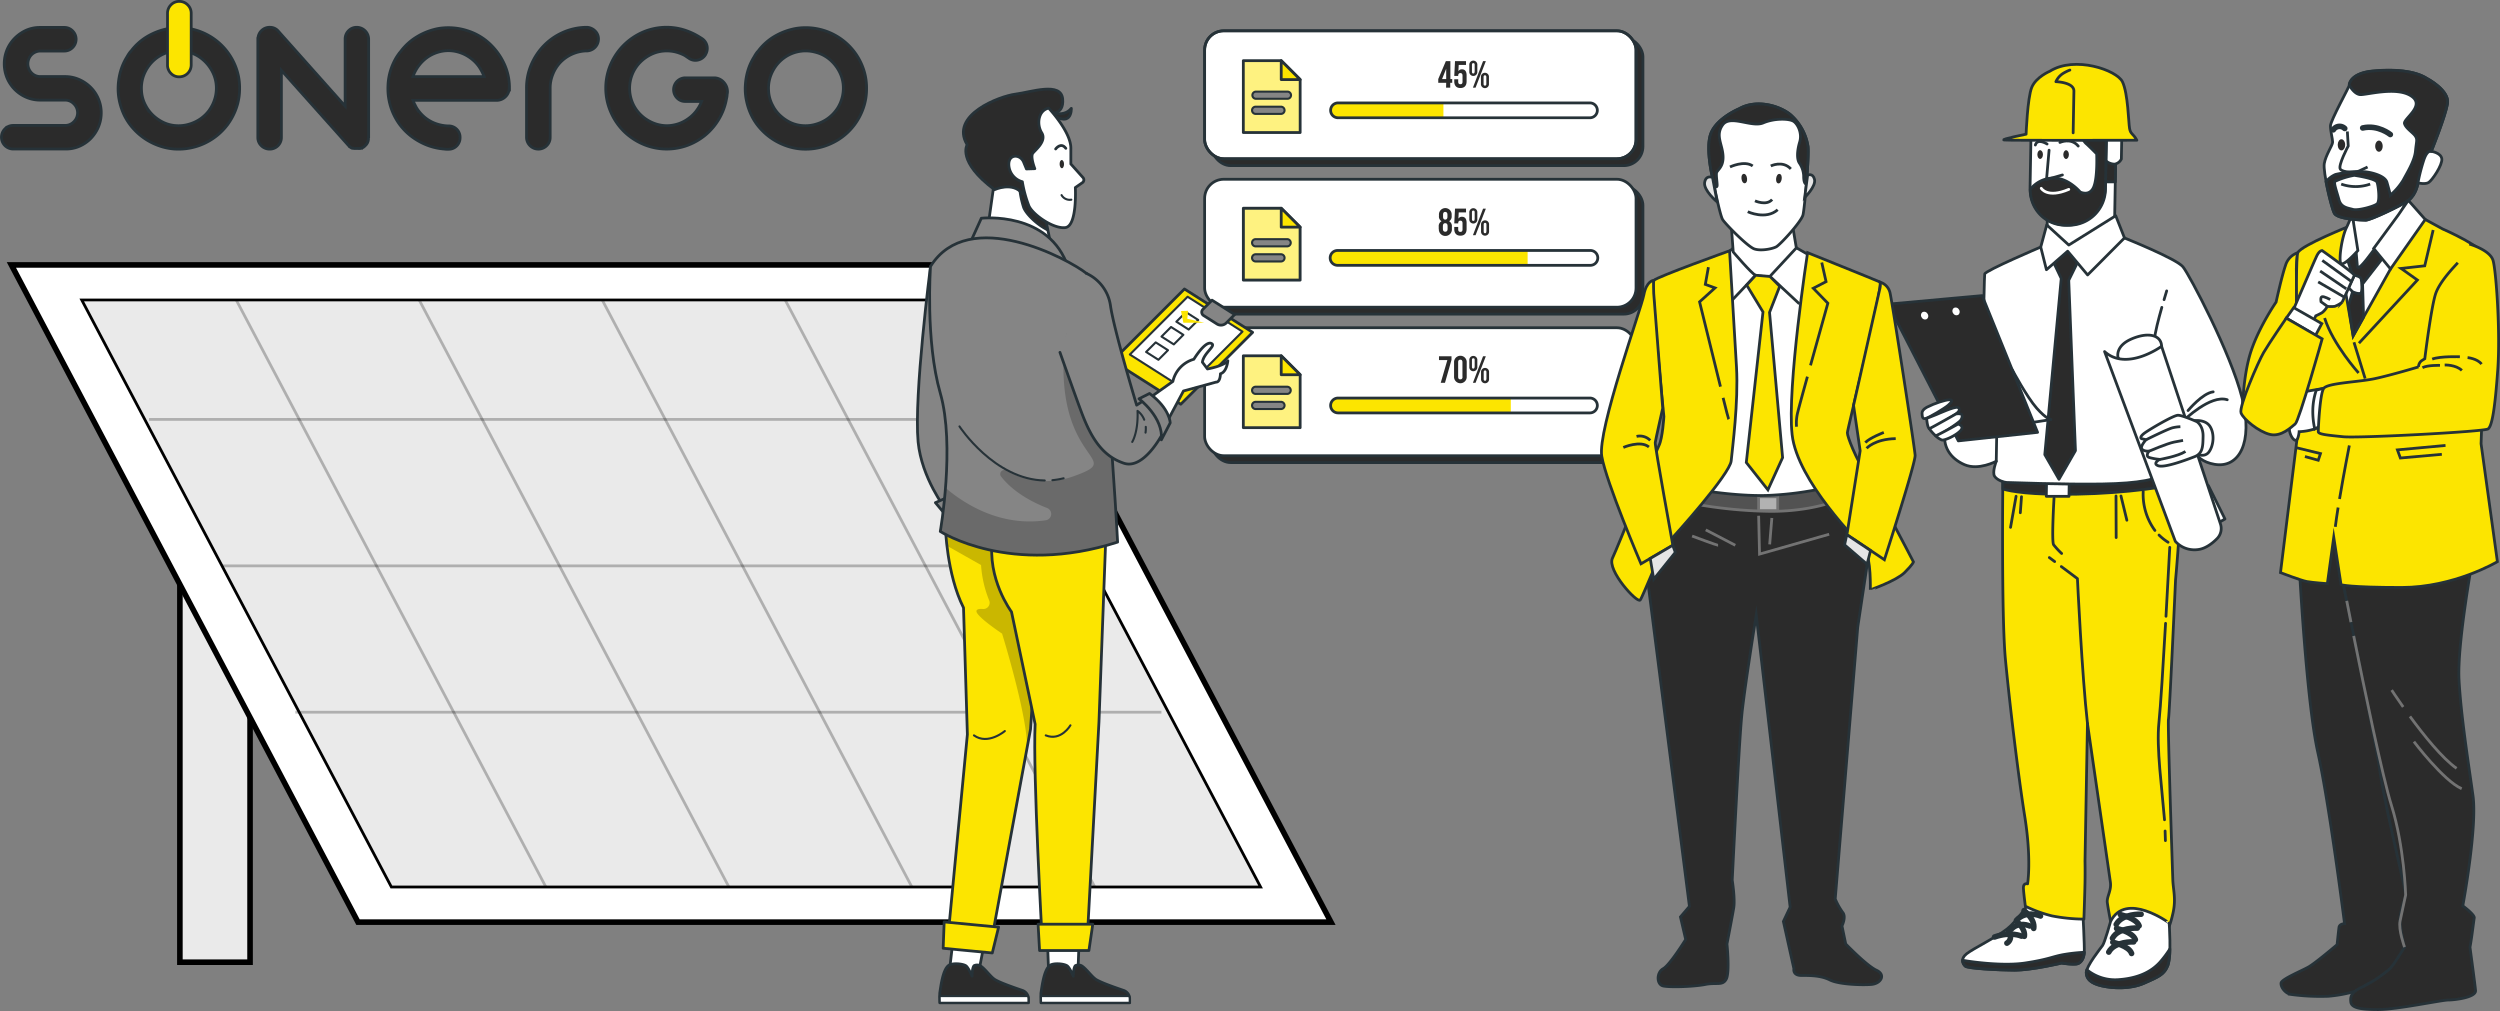<svg xmlns="http://www.w3.org/2000/svg" xmlns:xlink="http://www.w3.org/1999/xlink" viewBox="0 0 895.18 362"><rect x="0" y="0" width="895.18" height="362" fill="#808080" stroke="none"/><defs><style>.cls-1,.cls-10,.cls-30{fill:#fce500;}.cls-1,.cls-13,.cls-18,.cls-2,.cls-21,.cls-24,.cls-25,.cls-28,.cls-29,.cls-3,.cls-30,.cls-33,.cls-34,.cls-37,.cls-4,.cls-40,.cls-9{stroke:#263238;}.cls-1,.cls-13,.cls-18,.cls-2,.cls-21,.cls-22,.cls-3,.cls-33,.cls-34,.cls-37,.cls-4,.cls-40,.cls-9{stroke-linecap:round;}.cls-1,.cls-13,.cls-18,.cls-2,.cls-21,.cls-22,.cls-3,.cls-33,.cls-34,.cls-37,.cls-4,.cls-9{stroke-linejoin:round;}.cls-2,.cls-21,.cls-22,.cls-24,.cls-31,.cls-34,.cls-40,.cls-8{fill:none;}.cls-12,.cls-18,.cls-23,.cls-28,.cls-3,.cls-37,.cls-6{fill:#fff;}.cls-13,.cls-38,.cls-4{fill:#858585;}.cls-5,.cls-7{fill:#eaeaea;}.cls-5,.cls-6,.cls-7,.cls-8{stroke:#000;}.cls-24,.cls-25,.cls-26,.cls-27,.cls-28,.cls-29,.cls-30,.cls-31,.cls-40,.cls-5,.cls-6,.cls-7,.cls-8{stroke-miterlimit:10;}.cls-21,.cls-40,.cls-5,.cls-6{stroke-width:2px;}.cls-8{opacity:0.25;}.cls-15,.cls-25,.cls-33,.cls-9{fill:#2b2b2b;}.cls-11{clip-path:url(#clip-path);}.cls-12,.cls-18{opacity:0.5;}.cls-13,.cls-33,.cls-34,.cls-37{stroke-width:0.75px;}.cls-14{clip-path:url(#clip-path-2);}.cls-16{clip-path:url(#clip-path-3);}.cls-17{clip-path:url(#clip-path-4);}.cls-19{clip-path:url(#clip-path-5);}.cls-20{clip-path:url(#clip-path-6);}.cls-22{stroke:#fff;}.cls-26{fill:#525252;}.cls-26,.cls-27,.cls-31{stroke:#737373;}.cls-27{fill:#b2b2b2;}.cls-29{fill:#e5e5e5;}.cls-32{clip-path:url(#clip-path-7);}.cls-35{clip-path:url(#clip-path-8);}.cls-36{opacity:0.2;}.cls-39{clip-path:url(#clip-path-9);}</style><clipPath id="clip-path"><polygon class="cls-1" points="465.55 47.46 445.2 47.46 445.2 21.72 458.77 21.72 465.55 28.5 465.55 47.46"/></clipPath><clipPath id="clip-path-2"><path class="cls-2" d="M479.12,42.17a2.66,2.66,0,0,1,0-5.32H569.3a2.66,2.66,0,1,1,0,5.32Z"/></clipPath><clipPath id="clip-path-3"><path class="cls-2" d="M479.12,95a2.66,2.66,0,1,1,0-5.31H569.3a2.66,2.66,0,1,1,0,5.31Z"/></clipPath><clipPath id="clip-path-4"><polygon class="cls-1" points="465.55 100.3 445.2 100.3 445.2 74.56 458.77 74.56 465.55 81.34 465.55 100.3"/></clipPath><clipPath id="clip-path-5"><path class="cls-2" d="M479.12,147.85a2.66,2.66,0,0,1,0-5.32H569.3a2.66,2.66,0,1,1,0,5.32Z"/></clipPath><clipPath id="clip-path-6"><polygon class="cls-1" points="465.55 153.14 445.2 153.14 445.2 127.4 458.77 127.4 465.55 134.18 465.55 153.14"/></clipPath><clipPath id="clip-path-7"><polygon class="cls-3" points="374.25 77.62 376.38 88.15 352.64 89.15 356.77 59.96 372.76 61.81 374.25 77.62"/></clipPath><clipPath id="clip-path-8"><path class="cls-1" d="M338.51,188.47s.42,17.09,6.5,29.15L346.39,263l-7,73.11,15.49,1.47L369,261.11l4.75-69.28Z"/></clipPath><clipPath id="clip-path-9"><path class="cls-4" d="M333.19,95.39s-1.9,26.66,3.5,45.39,0,49.52,0,49.52,25.07,16.2,63.49,3.81c0,0-4.76-91.11-11.11-96.19S346.84,73.48,333.19,95.39Z"/></clipPath></defs><g id="Ebene_2" data-name="Ebene 2"><g id="Character"><g id="Solar_Panel" data-name="Solar Panel"><rect class="cls-5" x="64.41" y="207.12" width="25.13" height="137.42"/><polygon class="cls-6" points="4.07 94.86 352.46 94.86 476.58 330.19 128.19 330.19 4.07 94.86"/><polygon class="cls-7" points="29.27 107.41 340.48 107.41 451.38 317.6 140.14 317.6 29.27 107.41"/><line class="cls-8" x1="84.59" y1="107.41" x2="195.46" y2="317.6"/><line class="cls-8" x1="150.1" y1="107.41" x2="261" y2="317.6"/><line class="cls-8" x1="215.64" y1="107.41" x2="326.51" y2="317.6"/><line class="cls-8" x1="281.15" y1="107.41" x2="392.01" y2="317.6"/><line class="cls-8" x1="363.47" y1="150.18" x2="53.36" y2="150.18"/><line class="cls-8" x1="389.65" y1="202.62" x2="79.57" y2="202.62"/><line class="cls-8" x1="415.87" y1="255.02" x2="105.75" y2="255.02"/></g><rect class="cls-9" x="433.81" y="13.49" width="154.48" height="45.82" rx="6.86"/><rect class="cls-3" x="431.34" y="11.03" width="154.48" height="45.82" rx="6.86"/><rect class="cls-2" x="431.34" y="11.03" width="154.48" height="45.82" rx="6.86"/><polygon class="cls-10" points="465.55 47.46 445.2 47.46 445.2 21.72 458.77 21.72 465.55 28.5 465.55 47.46"/><g class="cls-11"><polygon class="cls-12" points="465.55 47.46 445.2 47.46 445.2 21.72 458.77 21.72 465.55 28.5 465.55 47.46"/></g><polygon class="cls-2" points="465.55 47.46 445.2 47.46 445.2 21.72 458.77 21.72 465.55 28.5 465.55 47.46"/><polygon class="cls-1" points="458.77 28.5 465.55 28.5 458.77 21.72 458.77 28.5"/><path class="cls-13" d="M449.73,35.37a1.28,1.28,0,1,1,0-2.56H461a1.28,1.28,0,1,1,0,2.56Z"/><path class="cls-13" d="M449.73,40.78a1.29,1.29,0,1,1,0-2.57h8.83a1.29,1.29,0,1,1,0,2.57Z"/><g class="cls-14"><rect class="cls-10" x="472.73" y="31.64" width="44.12" height="16.09"/></g><path class="cls-2" d="M479.12,42.17a2.66,2.66,0,0,1,0-5.32H569.3a2.66,2.66,0,1,1,0,5.32Z"/><path class="cls-15" d="M517.84,29.66H515V28.3l2.72-6.41h1.62V28.3H520v1.36h-.71v1.72h-1.49Zm0-1.36V24.6h0l-1.47,3.7Z"/><path class="cls-15" d="M520.73,29.13v-.75h1.41v.86c0,.68.3.92.78.92s.77-.24.77-.92V27.11c0-.68-.3-.94-.77-.94s-.78.26-.78.94v.08h-1.41l.27-5.3h3.94v1.35h-2.61l-.12,2.27h0a1.39,1.39,0,0,1,1.29-.69c1.09,0,1.65.77,1.65,2.17v2.14c0,1.52-.76,2.39-2.22,2.39S520.73,30.65,520.73,29.13Z"/><path class="cls-15" d="M526.12,25.64V23.27a1.44,1.44,0,1,1,2.87,0v2.37a1.44,1.44,0,1,1-2.87,0Zm1.92.07V23.2c0-.42-.19-.6-.49-.6s-.49.18-.49.6v2.51c0,.42.18.6.49.6S528,26.13,528,25.71Zm3-3.82h1l-3.68,9.49h-.95ZM530.28,30V27.62a1.44,1.44,0,1,1,2.87,0V30a1.44,1.44,0,1,1-2.87,0Zm1.93.06v-2.5c0-.42-.2-.6-.49-.6s-.49.18-.49.6v2.5c0,.43.17.6.49.6S532.21,30.49,532.21,30.06Z"/><rect class="cls-9" x="433.81" y="66.66" width="154.48" height="45.82" rx="6.86"/><rect class="cls-3" x="431.34" y="64.19" width="154.48" height="45.82" rx="6.86"/><g class="cls-16"><rect class="cls-10" x="473.65" y="87.1" width="73.35" height="13.26"/></g><path class="cls-2" d="M479.12,95a2.66,2.66,0,1,1,0-5.31H569.3a2.66,2.66,0,1,1,0,5.31Z"/><path class="cls-15" d="M515.17,82v-.85a2,2,0,0,1,1-1.94v0a1.9,1.9,0,0,1-.92-1.87v-.4a2.28,2.28,0,1,1,4.55,0v.4a1.93,1.93,0,0,1-.92,1.87v0a2,2,0,0,1,1,1.94V82a2.34,2.34,0,1,1-4.67,0Zm3.17-.09V81q0-1.08-.84-1.08c-.55,0-.84.36-.84,1.08v.9c0,.72.29,1.07.84,1.07S518.34,82.64,518.34,81.92Zm-.05-4.28v-.75c0-.62-.27-1-.79-1s-.78.33-.78,1v.75c0,.62.27,1,.78,1S518.29,78.26,518.29,77.64Z"/><path class="cls-15" d="M520.73,82v-.74h1.41v.85c0,.68.3.92.78.92s.77-.24.77-.92V79.94c0-.67-.3-.93-.77-.93s-.78.26-.78.93V80h-1.41l.27-5.31h3.94v1.36h-2.61l-.12,2.26h0a1.41,1.41,0,0,1,1.29-.69c1.09,0,1.65.78,1.65,2.17V82c0,1.52-.76,2.39-2.22,2.39S520.73,83.48,520.73,82Z"/><path class="cls-15" d="M526.12,78.48V76.11a1.44,1.44,0,1,1,2.87,0v2.37a1.44,1.44,0,1,1-2.87,0Zm1.92.07V76c0-.42-.19-.6-.49-.6s-.49.18-.49.6v2.51c0,.42.18.59.49.59S528,79,528,78.55Zm3-3.83h1l-3.68,9.5h-.95Zm-.72,8.11V80.46a1.44,1.44,0,1,1,2.87,0v2.37a1.44,1.44,0,1,1-2.87,0Zm1.93.07V80.39c0-.42-.2-.6-.49-.6s-.49.18-.49.6V82.9c0,.42.17.6.49.6S532.21,83.32,532.21,82.9Z"/><polygon class="cls-10" points="465.55 100.3 445.2 100.3 445.2 74.56 458.77 74.56 465.55 81.34 465.55 100.3"/><g class="cls-17"><polygon class="cls-18" points="465.55 100.3 445.2 100.3 445.2 74.56 458.77 74.56 465.55 81.34 465.55 100.3"/></g><polygon class="cls-2" points="465.55 100.3 445.2 100.3 445.2 74.56 458.77 74.56 465.55 81.34 465.55 100.3"/><path class="cls-13" d="M449.73,88.21a1.29,1.29,0,1,1,0-2.57H461a1.29,1.29,0,0,1,0,2.57Z"/><path class="cls-13" d="M449.73,93.62a1.29,1.29,0,1,1,0-2.57h8.83a1.29,1.29,0,1,1,0,2.57Z"/><polygon class="cls-1" points="458.77 81.34 465.55 81.34 458.77 74.56 458.77 81.34"/><rect class="cls-9" x="433.81" y="119.82" width="154.48" height="45.82" rx="6.86"/><rect class="cls-3" x="431.34" y="117.36" width="154.48" height="45.82" rx="6.86"/><g class="cls-19"><rect class="cls-10" x="472.11" y="138.48" width="68.87" height="12.37"/></g><path class="cls-2" d="M479.12,147.85a2.66,2.66,0,0,1,0-5.32H569.3a2.66,2.66,0,1,1,0,5.32Z"/><path class="cls-15" d="M518.26,128.92h-3v-1.36h4.48v1.31l-2.33,8.19h-1.52Z"/><path class="cls-15" d="M520.66,134.81v-5a2.27,2.27,0,1,1,4.53,0v5a2.27,2.27,0,1,1-4.53,0Zm3,.09v-5.18c0-.68-.3-.93-.77-.93s-.77.25-.77.93v5.18c0,.68.29.94.77.94S523.7,135.58,523.7,134.9Z"/><path class="cls-15" d="M526.12,131.32V129a1.44,1.44,0,1,1,2.87,0v2.37a1.44,1.44,0,1,1-2.87,0Zm1.92.07v-2.51c0-.42-.19-.6-.49-.6s-.49.18-.49.6v2.51c0,.42.18.6.49.6S528,131.81,528,131.39Zm3-3.83h1l-3.68,9.5h-.95Zm-.72,8.12V133.3a1.44,1.44,0,1,1,2.87,0v2.38a1.44,1.44,0,1,1-2.87,0Zm1.93.06v-2.51c0-.42-.2-.59-.49-.59s-.49.17-.49.59v2.51c0,.42.17.6.49.6S532.21,136.16,532.21,135.74Z"/><polygon class="cls-10" points="465.55 153.14 445.2 153.14 445.2 127.4 458.77 127.4 465.55 134.18 465.55 153.14"/><g class="cls-20"><polygon class="cls-12" points="465.55 153.14 445.2 153.14 445.2 127.4 458.77 127.4 465.55 134.18 465.55 153.14"/></g><polygon class="cls-2" points="465.55 153.14 445.2 153.14 445.2 127.4 458.77 127.4 465.55 134.18 465.55 153.14"/><path class="cls-13" d="M449.73,141.05a1.29,1.29,0,1,1,0-2.57H461a1.29,1.29,0,0,1,0,2.57Z"/><path class="cls-13" d="M449.73,146.46a1.29,1.29,0,1,1,0-2.57h8.83a1.29,1.29,0,1,1,0,2.57Z"/><polygon class="cls-1" points="458.77 134.18 465.55 134.18 458.77 127.4 458.77 134.18"/><path class="cls-3" d="M726.77,323s-4.44,6.77-8.07,9.63-12.13,7-14.51,8.89-1.32,3.62-.5,4.44,11.76,1.43,17.73,1.44,16.73-2.53,16.73-2.53,4.76.76,6,.16,2-2,2.16-4.07-.49-14-.49-14Z"/><path class="cls-9" d="M739.55,341.7c-4.63.74-5.54,1.79-14.51,3.14-7.39,1.1-18.32-.26-22.3-1a2.88,2.88,0,0,0,1,2.08c.82.83,11.76,1.43,17.73,1.44s16.73-2.53,16.73-2.53,4.76.76,6,.16,2-1.94,2.16-4A59.82,59.82,0,0,0,739.55,341.7Z"/><path class="cls-21" d="M730.64,328s-5.15-2.29-8.61,1.56"/><path class="cls-21" d="M724.78,326.06s4,3.09,3.43,6.38"/><path class="cls-21" d="M726.8,331.57s-4-1.88-6.8,1.34"/><path class="cls-21" d="M722.19,330s3.1,2.54,2.67,5.27"/><path class="cls-21" d="M723.82,335.2s-3.74-1.77-9.62.31"/><path class="cls-21" d="M719.14,333.59a2.64,2.64,0,0,1-.52,4.12"/><path class="cls-1" d="M717.17,171s-.57,49.74.93,65.29,4.45,40.58,6.92,56.13,1,24.06,1,24.06-1.61-.5-1.49,1.63.7,6.38.7,6.38a47,47,0,0,0,9.49,3.46,61.61,61.61,0,0,0,11.47,1.16s.31-8.67.39-13.09,0-7.69,0-7.69l.88-49.25s7.78,53.68,8.21,56.79-1.39,5.24-1.1,7.36,1.17,6.71,1.17,6.71,4.76-3.42,9.91-1.94a56.79,56.79,0,0,1,10.6,4.6s.83-1,1.89-5.89,0-8.18-.12-11.78-1.9-56.13-1.55-57.44S779,207.74,779,207.74s1.8-19.3,1.43-25.69A109.94,109.94,0,0,0,778.71,169s-29.64,1.26-44.21,1.24-17.63-.52-17.63-.52Z"/><path class="cls-9" d="M778.71,169s-29.64,1.26-44.21,1.24-17.63-.52-17.63-.52l.3,1.31s0,1.5,0,4.07c2.82.84,9.91,2.18,26.16,1.86,19.47-.38,32.42-2.82,36.17-3.61C779.07,170.73,778.71,169,778.71,169Z"/><polygon class="cls-3" points="740.84 177.73 732.72 177.72 732.8 173.19 740.92 173.21 740.84 177.73"/><path class="cls-2" d="M738.1,202.87l5.77,4.32s1.64,34.86,3.6,51.88"/><line class="cls-2" x1="733.81" y1="199.65" x2="735.72" y2="201.08"/><path class="cls-2" d="M775.26,297.56c.06,1.2.1,2.36.11,3.44"/><path class="cls-2" d="M775.43,223.2c-.82,14.31-1.79,30-2.38,35.58-.94,9,1.09,23.37,2,34.76"/><path class="cls-2" d="M776.93,196s-.59,11.41-1.35,24.67"/><path class="cls-2" d="M757.68,177.6s0,7.53.06,14.89"/><line class="cls-2" x1="759.46" y1="177.6" x2="761.57" y2="186.28"/><line class="cls-2" x1="721.9" y1="177.7" x2="719.92" y2="188.83"/><line class="cls-2" x1="723.84" y1="177.87" x2="723.42" y2="183.6"/><path class="cls-2" d="M735.49,178.38s-.93,15.54-.14,16.69a28.44,28.44,0,0,0,2.86,3.11"/><path class="cls-2" d="M773.09,191.59a18.43,18.43,0,0,0,3.23,2.57"/><path class="cls-2" d="M767.42,176a21.93,21.93,0,0,0,4.19,13.93"/><path class="cls-3" d="M730.73,88.46s-19.79,8.41-20.06,9.64-.9,50.17-.9,50.17-11.86-.27-13.17,5.61,1.75,10.28,6.79,12.49,11.41-1.21,11.41-1.21-1.53,3.92-.59,5.39,3.6,2.2,4.32,2.21,20.57.76,34.13.54,20.37-1.68,22.59-4.12.21-11.5.21-11.5h9.2s-.37,7.1,8.31,8.58,13.94-7.56,9.87-23.72-18.82-44.09-21.18-47-20.94-10.33-20.94-10.33Z"/><path class="cls-2" d="M782,150.48s9.56-9.31,15.51-7.34"/><path class="cls-2" d="M783.48,147s5.13-6.21,9-6.69"/><line class="cls-2" x1="714.8" y1="165.16" x2="715.07" y2="149.88"/><polygon class="cls-9" points="735.01 93.29 738.07 99.72 732.18 162.79 737.26 171.63 743.16 161.36 740.76 100.36 744.55 92.67 739.59 85.92 735.01 93.29"/><path class="cls-3" d="M757.59,55.85,757.16,80,740.37,90,733,82.38l.13-7.57s2.14,3.14,8.75.76,8.84-4.23,9.47-9,.35-19.74.35-19.74h6.57Z"/><polygon class="cls-9" points="753.43 65.13 757.43 65.13 757.59 55.85 758.3 46.81 753.03 46.8 753.43 65.13"/><path class="cls-3" d="M759.76,47.94l-.16,9a3.33,3.33,0,0,1-2.41,1.84,5,5,0,0,1-3.26-1.3l.17-9.59Z"/><path class="cls-3" d="M740.15,80.64h0A13.29,13.29,0,0,1,726.91,67l.37-20.61,27,0L753.87,67A13.81,13.81,0,0,1,740.15,80.64Z"/><path class="cls-9" d="M739.35,80.64H741a13,13,0,0,0,12.9-12.8l.39-21.42h-8.7l0,1.85a4.17,4.17,0,0,0,1.59,3.32c1.79,1.66,3.58,3.51,3.58,3.51s.39,8.67-1.13,12-4.77,1.65-4.77,1.65-4.32-5.21-9.77-5a10.67,10.67,0,0,0-8.1,4.06A12.5,12.5,0,0,0,739.35,80.64Z"/><polyline class="cls-2" points="733.72 53.78 732.8 64.3 738.49 62.65"/><path class="cls-22" d="M730.92,67.43s2.13,3.69,9.85.38"/><path class="cls-15" d="M740.81,55.36c0,.87-.48,1.57-1,1.57s-1-.71-1-1.57.48-1.57,1-1.57S740.83,54.49,740.81,55.36Z"/><path class="cls-15" d="M731.52,55.35c0,.86-.47,1.56-1,1.56s-1-.7-1-1.57.47-1.57,1-1.56S731.54,54.48,731.52,55.35Z"/><path class="cls-2" d="M737.6,51s4-1.84,6.55,1.3"/><path class="cls-2" d="M733,51.57s-3.43-2.22-4.2.36"/><path class="cls-1" d="M734,25.5s-5,2.08-6.51,5.84-2,16.71-2,16.71-9.33,1.87-7.89,2.08,47.55.08,47.55.08c-1.4-2.51-2.23-2.09-2.61-4.19S762,33.48,760,29.3,743,19.87,734,25.5Z"/><path class="cls-2" d="M741.16,25.09a14.59,14.59,0,0,0-2.56,1.28,7,7,0,0,0-2.44,2.88s6.51.17,6.45,3.38-.27,14.93-.27,14.93"/><polygon class="cls-3" points="732.88 80.53 740.78 87.74 757.58 77.25 760.72 85.19 747.52 98.45 740.37 89.95 732.77 96.58 730.73 88.46 732.88 80.53"/><path class="cls-2" d="M720.61,132.54s5.17,9.66,8.66,13.6,5.11,4.1,5.11,4.1L725,151.69l-7.2-22.43Z"/><polygon class="cls-9" points="676.04 108.91 701.22 157.87 729.6 154.81 709.76 105.85 676.04 108.91"/><path class="cls-3" d="M690.15,145.73s-2,.89-1.92,2.29.18,2.07,1.31,1.82,6.86-3.67,8-4.69,2.05-2,.54-2S692.61,144.46,690.15,145.73Z"/><path class="cls-3" d="M689.86,149.83s.26,3.36,1,3.68,8.24-4.32,9.51-5.27,1.6-1.8.67-2.33-7.16,2.32-7.68,2.53Z"/><path class="cls-3" d="M690.85,153.51a14.08,14.08,0,0,0,2.26,2.54c.72.43,7.92-4.43,8.78-5.38s.88-2.22.25-2.43a4.73,4.73,0,0,0-1.78,0S692.75,152.56,690.85,153.51Z"/><path class="cls-3" d="M693.11,156.05a6.56,6.56,0,0,0,2.17,1.49c1,.32,5.26-1.69,6.76-3.38s-.9-2.32-.9-2.32S694.48,155.53,693.11,156.05Z"/><path class="cls-23" d="M690.16,112.31a1.38,1.38,0,0,1-.19,1.91,1.32,1.32,0,0,1-1.82-.5,1.38,1.38,0,0,1,.19-1.91A1.33,1.33,0,0,1,690.16,112.31Z"/><path class="cls-23" d="M701.41,110.8a1.38,1.38,0,0,1-.19,1.91,1.33,1.33,0,0,1-1.82-.5,1.38,1.38,0,0,1,.19-1.91A1.32,1.32,0,0,1,701.41,110.8Z"/><path class="cls-3" d="M774.09,110.06c-1.16,4.08-2.49,9.17-2.62,11.44-.23,4.09,10.49,29,10.49,29l2.7,7.21"/><path class="cls-3" d="M775.83,104.16s-.39,1.27-.94,3.14"/><path class="cls-3" d="M785.52,150.65s4.06-.65,5.79,2,1.33,6.87-.33,9.16-4.7.65-4.7.65A22.7,22.7,0,0,0,785.52,150.65Z"/><path class="cls-3" d="M758.41,128s-1.22-4.09,5-6.7S773.93,120.19,774,124a15.24,15.24,0,0,1-5.28,5.39C765.31,131.3,759.66,130.48,758.41,128Z"/><polygon class="cls-3" points="790.77 173.89 796.7 185.84 792.94 187.97 790.77 173.89"/><path class="cls-3" d="M753.59,125.89l25.33,67.94a9.19,9.19,0,0,0,7.71,3c2.94-.18,5.56-2.26,7.27-4a5.15,5.15,0,0,0,1.2-5.16L774,124S761.55,133.1,753.59,125.89Z"/><path class="cls-3" d="M786.65,151s-5.14-2.3-6.76-2.31S769.76,153.73,768,155s-1.66,2-1,2.12,1.45.33,1.45.33-2.15,2.29-1.52,3.27,2.58.82,2.58.82-1.49,1.8.12,2.29a20.06,20.06,0,0,0,3.71.66s-2.78,1.47-.53,2.29,10.08-2.11,13-3.25,3-3.59,3.05-7.36S786.65,151,786.65,151Z"/><path class="cls-24" d="M768.4,157.49s8-4,9.69-4.35a14.62,14.62,0,0,1,2.64-.35"/><path class="cls-24" d="M769.46,161.58s6.6-2.82,9.06-3.29,3.17-.59,3.17-.59"/><path class="cls-24" d="M773.29,164.53s6.49-1.1,9.27-2.87"/><path class="cls-3" d="M755.75,329.93s-2.11,7.57-2.88,8.62-5.79,7.38-5.83,9.64,1.57,3.92,5.57,4.83,10.26,1.22,15.22-1,7.21-3,8.47-6.47.42-15.06.42-15.06S761.2,319.06,755.75,329.93Z"/><path class="cls-9" d="M776.3,345.52a21.45,21.45,0,0,0,.67-5.74,38.68,38.68,0,0,1-3.49,4.68c-2.43,2.71-6.66,5.72-14.72,6.31a16,16,0,0,1-11.51-3.53,2.93,2.93,0,0,0-.21.95c0,2.26,1.57,3.92,5.57,4.83s10.26,1.22,15.22-1S775,349,776.3,345.52Z"/><path class="cls-21" d="M766.67,327.36s-6.79-.33-8.91,3.66"/><path class="cls-21" d="M759.24,327.51s5.82,1.29,6.72,4"/><path class="cls-21" d="M765.32,332.31s-6.79-.33-8.91,3.66"/><path class="cls-21" d="M757.89,332.46s5.82,1.29,6.72,4"/><path class="cls-21" d="M764,337.26s-6.78-.33-8.91,3.66"/><path class="cls-21" d="M756.54,337.41s5.82,1.28,6.72,4"/><path class="cls-25" d="M589.89,207.11l15.05,117.45-3.22,3.77,1.88,8.06s-5.65,9.14-8.07,10.48-2.41,5.64,0,6.18,11,.27,15.06-.54,6.18.54,7.52-1.88.27-12.63.27-12.63,1.88-9.67,2.42-12.9-.54-9.94-.54-9.94,2.42-49.46,3.49-59.67,5.11-35.21,5.11-35.21L641,324.83l-2.42,5.11,3.76,16.93s-.54,2.42,2.69,2.42,7,0,10.21,1.61,11.29,1.88,14.78,1.61,5.38-3.49,1.88-5.1-11-9.41-11-9.41l-1.34-6.45s1.61-3.22.27-4.84a23.8,23.8,0,0,1-2.69-4.83l8.06-97.3,3.4-22.54-.71-12.4-11.28-10-52.15-.74Z"/><path class="cls-26" d="M606.52,180.42a165,165,0,0,0,27.62,2.68c13.89,0,22.41-3.47,22.41-3.47l-1.74-5.53-47.5-.15Z"/><rect class="cls-27" x="629.7" y="177.88" width="6.85" height="4.96"/><path class="cls-28" d="M621.21,88.34l-6.87,5.84s-.15,61.94-.73,64.57-4.38,16.8-4.38,16.8,14.46,2.48,25.56,1.75a117.16,117.16,0,0,0,18.26-2.48s-3.8-16.07-4.23-28.93S652.32,94,652.32,94l-9.06-5.26Z"/><path class="cls-28" d="M619.89,80.45l.73,9.78s6.57,7.75,8,8.33,5.11.44,5.11.44l9.49-10.23L641.8,80.3Z"/><path class="cls-28" d="M622.76,38.93s-8,3.3-10.14,8.84.83,17,.83,17,2.35,12.25,3.41,13.9,8.94,9.64,11.3,10.46,6.44,0,7.86-.75,9-9,9.59-11.47,2.24-21.33,1.77-24.51a19,19,0,0,0-6.25-11.31C637.25,37.87,629,35.4,622.76,38.93Z"/><path class="cls-25" d="M647.38,52.36a19,19,0,0,0-6.25-11.31c-3.88-3.18-12.13-5.65-18.37-2.12,0,0-8,3.3-10.14,8.84s.83,17,.83,17,.15.81.4,2c.19.11.91.45,1-.26s-.35-3.3-.23-4.48,2.59-2,2.35-6.24-2.83-7.31-.12-11.08,10.37,1.06,14.5-.7,9.3-1.54,10.83-.59,3.19,4.24,2.24,7.42-1.06,6.13-.12,7.54a8.8,8.8,0,0,1,1.54,4.48c0,1.29.11,2.71.82,3.06l.13,0C647.28,60.21,647.63,54.06,647.38,52.36Z"/><path class="cls-29" d="M613.21,63.55s-2.35-1.06-2.83,1.77,4.48,7,4.48,7Z"/><path class="cls-29" d="M647.26,62.73s1.89-.94,2.47,1.53-3.53,6.48-3.53,6.48Z"/><path class="cls-24" d="M628.41,71.92s4.12,1.88,6.13-.47"/><ellipse class="cls-15" cx="624.58" cy="63.96" rx="1" ry="1.71" transform="translate(-2.95 84.02) rotate(-7.68)"/><ellipse class="cls-15" cx="636.96" cy="63.96" rx="1.71" ry="1" transform="translate(488.47 686.67) rotate(-82.32)"/><path class="cls-24" d="M619.46,59.78s5.18-2.47,8.13-.35"/><path class="cls-24" d="M634.07,59.43s4.24-2.12,7.18,1.06"/><path class="cls-24" d="M625.82,75.81s6.48,3.06,10.72-.71"/><line class="cls-24" x1="628.66" y1="98.56" x2="618.58" y2="109.23"/><line class="cls-24" x1="633.77" y1="99" x2="644.29" y2="108.79"/><polygon class="cls-30" points="625.44 102.07 631.28 111.71 625.3 165.61 633.04 175.4 638.3 163.86 633.62 111.86 637.27 102.51 633.77 99 628.65 98.56 625.44 102.07"/><path class="cls-30" d="M619.31,89.8s1.75,29.07,2.48,41.63-1.46,28.93-1.9,33.6-20,26.59-22.64,29.22-8.91,19.28-9.94,20.6-12-10.67-9.93-15,15.34-37.69,16.65-40.32,1.76-10.37,1.76-10.37-4.83-47.42-3.66-48.73S619.31,89.8,619.31,89.8Z"/><path class="cls-24" d="M617,142.45c1.09,4.39,1.87,7.46,2,7.67"/><path class="cls-24" d="M611.73,95.67l-1.1,6.16,3.47,1.26-5.53,5s4.4,17.93,7.48,30.36"/><path class="cls-30" d="M647.24,90.47s-7.42,48.44-5.53,65.17,23.67,38.19,26,41.19,2,14.36,2,14.36S679,208,682,205s3.16-3.78,3.16-3.78-12-23.2-16.41-30.3-7.26-14.52-7.26-15.94,13.1-53.34,11.68-54S647.24,90.47,647.24,90.47Z"/><path class="cls-30" d="M673.12,101a5.17,5.17,0,0,1,3.63,3.79c.79,3.15,8.83,55.39,9,58.23s-11,37.4-11,37.4l-13.42-9,4.74-30-2.37-16.25L673,103.88S673.59,101.83,673.12,101Z"/><path class="cls-24" d="M668.38,160.53s2.84-3.31,10.42-3.47"/><path class="cls-24" d="M674.54,154.85s-5,1.9-6.63,3.63"/><path class="cls-24" d="M647.18,134.87c-1.72,6.22-3.14,11.4-3.41,12.56a15.51,15.51,0,0,0-.48,5.37"/><path class="cls-24" d="M652.32,94l1.54,6.85-4.57,2.37,5.21,5.36s-3.27,11.67-6.21,22.25"/><path class="cls-30" d="M592.13,100.38s-2.56.13-3.51,5.18-16.66,48.5-15.08,57.81,14.05,38.51,14.05,38.51L599,195.25s-6.47-35.66-6.31-36.77,2.68-12.31,2.68-12.31l-3.22-41.09S592,101,592.13,100.38Z"/><path class="cls-24" d="M581.27,160.22s6.16-2.69,9.16-.16"/><path class="cls-24" d="M586,156.27a5.15,5.15,0,0,1,4.89,1.42"/><polygon class="cls-29" points="598.95 195.25 599.89 197.78 592.16 207.4 590.9 199.98 598.95 195.25"/><polygon class="cls-29" points="661.28 191.46 660.49 195.09 668.54 202.03 669.8 197.14 661.28 191.46"/><polyline class="cls-31" points="629.72 184.68 630.04 198.41 654.97 191.3"/><line class="cls-31" x1="634.45" y1="185.47" x2="633.67" y2="194.93"/><line class="cls-31" x1="610.78" y1="189.73" x2="621.36" y2="195.25"/><path class="cls-31" d="M605.89,191.94s8.84,3.31,9.31,3.31"/><polygon class="cls-23" points="374.25 77.62 376.38 88.15 352.64 89.15 356.77 59.96 372.76 61.81 374.25 77.62"/><g class="cls-32"><path class="cls-33" d="M384.83,61.64,365,67.55a33.65,33.65,0,0,0,1.4,6.71c1.23,3.38,8.33,9.44,12.93,9.33s5.12-14.71,5.12-14.71l2.8-1.6a1.28,1.28,0,0,0,.4-1.88Z"/></g><polygon class="cls-2" points="374.25 77.62 376.38 88.15 352.64 89.15 356.77 59.96 372.76 61.81 374.25 77.62"/><path class="cls-9" d="M375.34,40.51s5.76,1.17,5.17-5.08S369.18,33,363.59,33.71s-23.68,7.45-17.29,18.11c0,0-3.76,6,9.81,16.1,0,0,6.44-3,10,1.4l2.76-5.38,7-12.38Z"/><path class="cls-9" d="M374.91,39.57s5.52,3.08,8.7-.77C383.61,38.8,384,47,374.91,39.57Z"/><path class="cls-3" d="M375.5,38.72s8.17,8.65,7.94,14.58v5.41l4.35,4.88a1.23,1.23,0,0,1-.22,1.82l-2.52,1.75s.74,13.85-3.61,14.34-11.57-4.64-13-7.74a43,43,0,0,1-2.37-8.68,6.56,6.56,0,0,1-4.8-5.57c-.51-4.55,4.08-4.43,5.27-1.44l1,2.43,3-.1s-1.71-4.3-.69-5.57,5-4.35,3.15-7.31S371.73,39.56,375.5,38.72Z"/><path class="cls-34" d="M380.12,69.87a3.35,3.35,0,0,0,3.49,1.63"/><path class="cls-2" d="M378,53.34s1.87-2.6,3.64-.23"/><path class="cls-15" d="M381,58.75c0,.81-.31,1.48-.75,1.49s-.81-.63-.83-1.45.31-1.48.75-1.49S381,57.94,381,58.75Z"/><polygon class="cls-3" points="343.32 318.85 339.89 348.35 350.1 349.92 355.71 320.76 343.32 318.85"/><path class="cls-10" d="M338.51,188.47s.42,17.09,6.5,29.15L346.39,263l-7,73.11,15.49,1.47L369,261.11l4.75-69.28Z"/><g class="cls-35"><path class="cls-36" d="M337.15,194.33l14.14,8A40.56,40.56,0,0,0,354.2,215a2.23,2.23,0,0,1-2.24,3.06c-1.26-.1-2.32.05-2.32.82,0,1.9,9.18,8,9.18,8s9.26,29.94,8.93,41,0,17,0,17l11.06-13.76L370.17,217l-5.93-25.61-18-9.1-7.74,6.21Z"/></g><path class="cls-2" d="M338.51,188.47s.42,17.09,6.5,29.15L346.39,263l-7,73.11,15.49,1.47L369,261.11l4.75-69.28Z"/><polygon class="cls-3" points="374.46 320.78 375.57 350.46 385.89 350.46 387 320.78 374.46 320.78"/><path class="cls-9" d="M402.33,354.64c-2.93-1-8-2.74-9.91-3.94-1.52-1-3.66-4.07-5.23-4.94a2.6,2.6,0,0,0-2.1,0c-.75.61-.78,3.79-.78,3.79S383,346.3,382,345.76c-1.34-.76-5-1-6.17,0-2,1.61-2.69,7.19-3.08,9.71-.08.54,0,3.6,0,3.6h31.75v-1.39A3.2,3.2,0,0,0,402.33,354.64Z"/><path class="cls-1" d="M396.05,189.88l-2.54,68.57-4.23,78.31H373.19s-3.38-60.11-2.54-77.46l-8.46-40.21s-8.89-11.85-6.77-26.25Z"/><polygon class="cls-1" points="371.71 330.94 372.24 340.36 389.91 340.36 391.29 330.94 371.71 330.94"/><polygon class="cls-1" points="338.08 330.12 337.72 339.55 355.31 341.23 357.57 331.98 338.08 330.12"/><polygon class="cls-1" points="422.8 144.74 398.38 129.21 424.11 103.48 448.53 119.01 422.8 144.74"/><polygon class="cls-37" points="424.2 139.43 404.57 126.94 425.25 106.25 444.89 118.74 424.2 139.43"/><polygon class="cls-34" points="425.63 118 429.05 114.57 424.65 111.77 421.22 115.19 425.63 118"/><polygon class="cls-34" points="420.31 123.32 423.73 119.89 419.32 117.09 415.9 120.52 420.31 123.32"/><polygon class="cls-34" points="414.8 128.83 418.22 125.4 413.82 122.6 410.39 126.03 414.8 128.83"/><path class="cls-4" d="M434,107.49l-3.25,3.25A1.43,1.43,0,0,0,431,113l4.74,3a2.69,2.69,0,0,0,3.36-.37l3-3Z"/><path class="cls-4" d="M347.16,87.45l4.23-9.31s24.55-2.75,31.12,17.77Z"/><path class="cls-4" d="M333.19,95.39s-6,46.41-4.44,62.85c1.27,13,9.84,24,9.84,24l12.7-5-6.46-19s2-34.28,3.92-42.22Z"/><polygon class="cls-4" points="334.94 179.99 338.51 184.27 353.19 178.56 351.29 172.84 334.94 179.99"/><path class="cls-38" d="M333.19,95.39s-1.9,26.66,3.5,45.39,0,49.52,0,49.52,25.07,16.2,63.49,3.81c0,0-4.76-91.11-11.11-96.19S346.84,73.48,333.19,95.39Z"/><g class="cls-39"><path class="cls-36" d="M409.55,200.25l-2-16-7.38-37.14s-18.67-53.85-19.37-17.38,21.74,34.31,4,40.66a28.91,28.91,0,0,1-24.5-1.91,1.45,1.45,0,0,0-1.82,2.19c4.46,5.67,11.24,9.2,16.47,11.24a2.28,2.28,0,0,1-.48,4.38c-23.23,3.43-39.5-15.05-39.5-15.05l-8.58,26.66,3.63,2.33Z"/></g><path class="cls-2" d="M333.19,95.39s-1.9,26.66,3.5,45.39,0,49.52,0,49.52,25.07,16.2,63.49,3.81c0,0-4.76-91.11-11.11-96.19S346.84,73.48,333.19,95.39Z"/><path class="cls-4" d="M389.07,97.92a15,15,0,0,1,8.57,11.59c1.27,8.73,9.36,35.56,9.36,35.56l2.7-1.75a11.24,11.24,0,0,1,6.51,12.06s-6.59,12.92-13.81,10.48c-7.41-2.51-11.56-8.56-15.24-18.48-2-5.28-7.62-21.2-7.62-21.2"/><path class="cls-34" d="M410.27,152.85a9.81,9.81,0,0,1-.09,2.06"/><path class="cls-34" d="M405.42,158.24s2.22-3.49,1.9-11.11a7.12,7.12,0,0,1,2.39,3.16"/><path class="cls-3" d="M411.5,142.58l8.47-6a10.7,10.7,0,0,1,7.51-7.94s3.91-6.45,6.14-5.71-2.65,3.38-3.07,6.77l1.8,2.41s5.82-1,7.3-2.94c0,0-.32,4-2.65,4.66,0,0,0,3.07-1.59,3L423.77,140,417,152.69Z"/><path class="cls-34" d="M376.84,171.94a27.27,27.27,0,0,0,4-.68"/><path class="cls-34" d="M343.56,152.69s12.49,19.1,30.52,19.36"/><path class="cls-4" d="M407.85,142.79s8.83,6.67,8,14.71l3.17-6.08s-.1-5.14-7.4-10.53Z"/><path class="cls-37" d="M372.77,359.07h31.75v-1.39a3.12,3.12,0,0,0-.17-1H372.74C372.74,357.73,372.77,359.07,372.77,359.07Z"/><path class="cls-9" d="M366.08,354.64c-2.94-1-8-2.74-9.91-3.94-1.53-1-3.66-4.07-5.24-4.94a2.6,2.6,0,0,0-2.1,0c-.75.61-.77,3.79-.77,3.79s-1.33-3.25-2.29-3.79c-1.35-.76-5-1-6.18,0-2,1.61-2.68,7.19-3.07,9.71-.09.54,0,3.6,0,3.6h31.74v-1.39A3.21,3.21,0,0,0,366.08,354.64Z"/><path class="cls-37" d="M336.52,359.07h31.74v-1.39a3.12,3.12,0,0,0-.17-1H336.48C336.48,357.73,336.52,359.07,336.52,359.07Z"/><path class="cls-34" d="M383.29,259.72s-3.37,5.81-8.83,3.6"/><path class="cls-34" d="M359.8,261.77s-6.05,5.16-11.05,1.55"/><polygon class="cls-10" points="422.89 111.36 423.73 115.57 431.23 115.57 425.14 114.14 425.43 111.28 422.89 111.36"/><path class="cls-30" d="M822.81,90.47a6.84,6.84,0,0,0-4.44,4.59C817,99,815,108.19,815,108.19s-6,8.67-8.94,17.47-3.07,21-3.07,21l19.41-29.2-.14-21S822.35,91.74,822.81,90.47Z"/><path class="cls-25" d="M823.35,203.58s2.5,47.62,6.6,65.86,9.57,61.3,9.57,61.3-1.82,0-2,1.36-.68,6.16-.68,6.16-7.75,6.6-10.25,8-9.58,4.33-9.8,5.7,1.36,3.64,3.41,4.1a78.13,78.13,0,0,0,13.45.68,49.51,49.51,0,0,0,9.8-1.82c1.37-.46,4.1-2.73,5.92-3.19s11.17-.68,13-2.28,1.6-10,0-13,2.28-13.9,1.6-16.41-21.65-111.89-21.65-111.89l-8.2-17.31Z"/><path class="cls-25" d="M846.13,353.3a47.48,47.48,0,0,0,9.57-6.39c1.14-.91,5.25-7.74,5.25-7.74a90.3,90.3,0,0,1-1.6-9.35c-.23-3.19,1.82-7.74,2-9.34s-7.06-30.31-9.11-44-16.64-84.09-16.64-84.09l52.41.68-2.5,6.39s-5.7,31-5,44,3.42,30.08,5,41.47-3.65,39.42-3.65,39.42,4.33,3.19,4.1,4.33c-.17.89-.9,7.24-1.53,10.48.31,2.33,1.79,13.27,2,15.5.23,2.51-7.52,3.42-9.8,3.42s-18.46,3.42-25.07,3.42-9.57-.68-9.8-2.74S842,355.12,846.13,353.3Z"/><path class="cls-31" d="M842.79,227.71c3.64,18.08,10.31,50.38,13.54,60.74,4.58,14.66,5.07,32,5.07,32s-1.32,6.28-2,9.34,1.6,9.35,1.6,9.35"/><path class="cls-31" d="M840.3,215.15s.57,2.92,1.51,7.62"/><path class="cls-31" d="M862.94,256.53c4.85,6.62,11.48,14.92,16.69,18.6"/><path class="cls-31" d="M856.39,247.1s1.62,2.5,4.12,6.05"/><path class="cls-31" d="M864.36,265.56s10.49,13.9,17.1,16.86"/><path class="cls-30" d="M868.42,78.59l6.22,3.4s15.65,6.78,15.84,10.55-2.08,66.35-2.08,66.35l5.85,42.23s-15.46,9.24-34.31,9.24-21.68-1-21.68-1l-2.61-17L833.36,209s-5.28-.38-7.35-.76-9.43-3.2-9.43-3.2l6.6-53.35s-1.69-58.62-.37-61.26,18.85-9.61,18.85-9.61S852.59,75,868.42,78.59Z"/><path class="cls-28" d="M832.06,139.07s-5.17.84-6.28,1.12-4.33,5.72-5.31,7.54-.56,4.05-.7,5.59,1,4.05,2.1,4.33,1.39-3.08,1.39-3.08a19.9,19.9,0,0,0,5.59-1c1.82-.84,5-2.66,5-2.66Z"/><polygon class="cls-28" points="855.98 96.31 842.6 120.25 838.07 94.05 840.71 85.94 858.81 85.94 855.98 96.31"/><polygon class="cls-25" points="853.51 92 845.97 101.69 846.33 113.54 842.6 120.25 840.94 109.41 843.28 101.34 840.59 93.08 848.3 84.64 853.51 92"/><path class="cls-28" d="M843,98.57s2.25.34,2.47,1.36.46,4.51-.11,5-2.71-.22-3.05-.56L840.93,103Z"/><path class="cls-28" d="M863.14,69.17s-3.95,8.67-6.59,11.5-12.26,17.9-12.44,14.7-1.89-18.85-1.89-18.85Z"/><polygon class="cls-28" points="862.35 71.73 868.42 78.59 855.98 96.31 849.95 88.96 858.81 76.9 862.35 71.73"/><path class="cls-28" d="M844.29,89.72s-5.65,6.4-6.22,4.33.57-9.24,2.08-12.44a40,40,0,0,0,2.07-5.09Z"/><path class="cls-28" d="M869,28.07s8.17,4.24,7.38,9-5.81,17.12-5.81,17.12,3.46.47,3.77,2.67-3.46,7.7-4.71,8.48-3.77.16-3.77.16-.63,4.24-3.46,6.28-13.66,7.07-15.23,7.07-10.21-.31-11.31-2.51-4.08-14.77-3.61-17.75,3-6.6,3-7.7-.78-3.92-.78-5.81,6.75-14,6.75-14.6.78-4.25,8.32-5S864.55,25.24,869,28.07Z"/><path class="cls-25" d="M862.35,71.73c-2.82,2-13.66,7.07-15.23,7.07s-10.21-.31-11.31-2.51c-.68-1.36-2.07-6.66-2.93-11.23a8.88,8.88,0,0,1,3.4-2.59A38.18,38.18,0,0,1,847,61.52c2.83.32,7.07,1.57,7.7,3.77s1.25,4.56,1.25,4.56a22.78,22.78,0,0,0,4.56-5.34c1.41-2.67,4.08-6.91,4.4-10.37s.78-4.08,0-5.34-3.46-2.83-3.93-4.55,7.7-6.44,2.36-9.9-16-.31-18.22-.47-3.93-3.45-3.93-3.45c0-.63.78-4.25,8.32-5s15.08-.16,19.48,2.67c0,0,8.17,4.24,7.38,9s-5.81,17.12-5.81,17.12S869.26,53.51,868,57a65.41,65.41,0,0,0-2.2,8.48S865.18,69.69,862.35,71.73Z"/><path class="cls-24" d="M840.52,47.07l.32,5.19s-3.77,7.07-2.83,8.32,5.34,1.26,6.75.63,3-1.41,3-1.41"/><path class="cls-28" d="M843,62.78s7.7,1.1,8.17,2.51,1.1,6.76,0,7.7-6.91,2.51-8.64,2-4.24-.63-5-3.45-2-6.13-1.42-6.6A27.62,27.62,0,0,1,843,62.78Z"/><path class="cls-24" d="M848.69,65.92a15.6,15.6,0,0,1-10.37,0"/><path class="cls-40" d="M855.91,48.17s-4.39-3.61-9.89-2.35"/><path class="cls-40" d="M839.58,46a2.64,2.64,0,0,0-4.08.48"/><path class="cls-15" d="M850.49,52.34c0,1.08.6,2,1.34,2s1.34-.88,1.34-2-.6-2-1.34-2S850.49,51.25,850.49,52.34Z"/><path class="cls-15" d="M837.07,51.86c0,1.09.59,2,1.33,2s1.34-.88,1.34-2-.6-2-1.34-2S837.07,50.78,837.07,51.86Z"/><polyline class="cls-24" points="871.25 82.36 868.23 95.18 859.75 96.12 865.6 100.27 844.67 122.89"/><path class="cls-28" d="M831.48,89.72S843.16,98,843,98.57s-4.33,9.62-4.33,9.62A9.76,9.76,0,0,1,836,109.7a12,12,0,0,1-2.64,0,7.56,7.56,0,0,1-1.88,2.26,24.6,24.6,0,0,1-2.27,1.13L828,115.85l-7.16-4.14s7.86-18.22,8.24-19S830.16,89.9,831.48,89.72Z"/><path class="cls-24" d="M833.36,109.7l-2.26-1.64s-.34-1.58.34-1.81,2.94,1,2.94,1"/><line class="cls-24" x1="831.55" y1="93.26" x2="841.96" y2="100.79"/><line class="cls-24" x1="830.78" y1="97.06" x2="840.14" y2="103.43"/><line class="cls-24" x1="830.08" y1="100.94" x2="839.35" y2="106.36"/><polygon class="cls-28" points="821.31 110.15 831.37 115.88 829.13 120.07 818.65 113.92 821.31 110.15"/><path class="cls-30" d="M818.65,113.92l12.85,7.41s-8.24,29.33-9.63,30.45-5,4.75-9.08,3.77-9.5-5.45-10.34-7.68,6.14-18.3,8.1-21.65S818.65,113.92,818.65,113.92Z"/><path class="cls-28" d="M833.87,138.62l-4.47,1.07a23.81,23.81,0,0,0-1.25,7.33,28.34,28.34,0,0,0,.7,6.58l2.88-1.58Z"/><path class="cls-30" d="M884.17,87.38s7.41,2.09,8.52,5.87,2.66,25.7,1.68,39.25-2,20.12-3.49,21.1-46.38,3.35-51.83,2.79-8.94-.84-8.94-1.82.56-13.55,1.95-15.5,12.44-2.24,18.3-3.49,15.65-4.2,15.65-4.2a2.84,2.84,0,0,1,1.12-2.23l1.12-.7s2.37-19.28,4-23.61,6.56-9.36,7.82-10.76"/><path class="cls-24" d="M880.82,127.75s-7-.28-9.92.84"/><path class="cls-24" d="M873.69,130.83s-4.47-.14-6.28.83"/><path class="cls-24" d="M875.37,130.69s4-.14,6.15,1.95"/><line class="cls-24" x1="842.89" y1="122.55" x2="846.89" y2="135.55"/><path class="cls-24" d="M844.55,133.55s-9.17-10.17-12.17-19.67"/><path class="cls-24" d="M883.57,128.05s3.5.33,5,2.33"/><path class="cls-24" d="M837.21,181.73c-.4,2.5-.75,4.87-1,6.91"/><path class="cls-24" d="M841.23,159.5s-1.94,9.82-3.51,19.17"/><polyline class="cls-24" points="875.67 159.5 858.45 161.09 859.51 164 874.35 162.68"/><polyline class="cls-24" points="822.15 160.29 830.9 162.41 830.1 164.8 825.33 163.47"/><g id="Ebene_2-2" data-name="Ebene 2"><g id="Ebene_1-2" data-name="Ebene 1-2"><path class="cls-25" d="M36.25,40.44a12.8,12.8,0,0,1-1,5,13.34,13.34,0,0,1-2.71,4.12,12.94,12.94,0,0,1-4.06,2.8,12,12,0,0,1-5,1H4.77A4.22,4.22,0,0,1,1.7,46.21l.05-.05a4.08,4.08,0,0,1,3-1.25H23.32a4.24,4.24,0,0,0,3.14-1.35,4.48,4.48,0,0,0,0-6.35,4.29,4.29,0,0,0-3.14-1.36H14.51a12.61,12.61,0,0,1-5.07-1,13,13,0,0,1-6.91-6.92,13.25,13.25,0,0,1,0-10.16,13.13,13.13,0,0,1,2.78-4.13A13.87,13.87,0,0,1,9.4,10.82a12.19,12.19,0,0,1,5-1H23a4.11,4.11,0,0,1,3,1.24,4.19,4.19,0,0,1,.06,5.92l-.06.06a4.15,4.15,0,0,1-3,1.24H14.39a4.51,4.51,0,0,0-3.12,1.35,4.65,4.65,0,0,0,0,6.43,4.26,4.26,0,0,0,3.18,1.35h8.8a12.5,12.5,0,0,1,5.08,1.05,13.53,13.53,0,0,1,4.13,2.8,13,13,0,0,1,2.78,4.12A12.76,12.76,0,0,1,36.25,40.44Z"/><path class="cls-25" d="M60.48,10.18A21.86,21.86,0,0,1,84.21,23.42a20.84,20.84,0,0,1,1.59,8.36,20.78,20.78,0,0,1-1.11,6.73,22.55,22.55,0,0,1-3.15,6.06,22,22,0,0,1-19,8.8A21.1,21.1,0,0,1,57,52.22a22.18,22.18,0,0,1-9.27-6.16,20.76,20.76,0,0,1-3.19-4.67,22.93,22.93,0,0,1-1.79-5.21,21.22,21.22,0,0,1-.44-5.45,23.73,23.73,0,0,1,.91-5.42,20.24,20.24,0,0,1,2.27-5,13,13,0,0,1,1.15-1.76h.07A20.33,20.33,0,0,1,52.83,13,23.67,23.67,0,0,1,60.48,10.18Zm14.63,29a13.92,13.92,0,0,0,2-4.53,13.47,13.47,0,0,0,.23-4.94,12.67,12.67,0,0,0-1.49-4.4,14.1,14.1,0,0,0-3.52-4.2,12.44,12.44,0,0,0-4.87-2.44,13.19,13.19,0,0,0-10.56,1.56,13.58,13.58,0,0,0-4.74,5.21,13.05,13.05,0,0,0-1.49,6.91,12.34,12.34,0,0,0,1.42,5.28c.23.4.44.82.68,1.25a8.92,8.92,0,0,0,.68,1.25,21,21,0,0,1-1.15-2.1,13.38,13.38,0,0,0,2.77,3.49A14.55,14.55,0,0,0,58.89,44a12.49,12.49,0,0,0,4.54,1,12.82,12.82,0,0,0,4.6-.64,13.6,13.6,0,0,0,4-2A13.92,13.92,0,0,0,75.11,39.22Z"/><path class="cls-25" d="M127.78,9.78A4.27,4.27,0,0,1,132,14V49.18l-.07.06v.68a.25.25,0,0,0-.06.2.21.21,0,0,1,0,.11.12.12,0,0,0,0,.1.17.17,0,0,1-.07.13.42.42,0,0,1-.06.27.23.23,0,0,1-.07.14.42.42,0,0,1-.14.27v.07a.64.64,0,0,0-.1.13.71.71,0,0,1-.1.14v.07a.64.64,0,0,0-.1.13.39.39,0,0,1-.17.14v.06l-.27.28-.14.13-.13.14a1.27,1.27,0,0,0-.34.27.59.59,0,0,0-.17.1,1,1,0,0,1-.17.1h-.07a.38.38,0,0,1-.27.14s-.06,0-.06.06h-.34l-.14.07a.17.17,0,0,0-.1,0,.25.25,0,0,1-.17,0h-.13a.21.21,0,0,0-.11,0,.25.25,0,0,1-.17,0h-1.11a.17.17,0,0,0-.1,0h-.21a.29.29,0,0,0-.2-.07.12.12,0,0,1-.1,0h-.1a.11.11,0,0,1-.11,0h-.16s0,0-.07,0l-.27-.14-.07-.07a.35.35,0,0,1-.27-.13l-.07-.07-.27-.14v-.06s0,0,0-.07-.12,0-.21-.14l-.13-.13-.07-.07-24-26.88v24a4.15,4.15,0,0,1-4.13,4.19h-.06a4.2,4.2,0,0,1-3-1.21,4,4,0,0,1-1.25-3V13.63l.07-.06a4.18,4.18,0,0,1,4.4-3.79,3.85,3.85,0,0,1,2.91,1.42L123.58,38V14a4.14,4.14,0,0,1,1.22-3A4,4,0,0,1,127.78,9.78Z"/><path class="cls-25" d="M182.34,31.64a4.21,4.21,0,0,1-1.35,3,4.44,4.44,0,0,1-3,1.29h-30.1a10.61,10.61,0,0,0,.75,1.69c.22.45.44.88.68,1.29s.44.81.67,1.21a9.11,9.11,0,0,1-.61-1c-.17-.38-.36-.68-.54-1.05a13.9,13.9,0,0,0,2.78,3.52A12.92,12.92,0,0,0,155.4,44a14.46,14.46,0,0,0,4.94,1.09h.27a4.06,4.06,0,0,1,4.13,4v.14a4.15,4.15,0,0,1-1.18,3,4,4,0,0,1-2.95,1.21h-.78a3.71,3.71,0,0,1-.67-.06,22,22,0,0,1-5.56-1.15,23.14,23.14,0,0,1-5-2.48,21.17,21.17,0,0,1-4.23-3.62,20.39,20.39,0,0,1-3.18-4.67,21.78,21.78,0,0,1-2.27-10.73,21.11,21.11,0,0,1,3.18-10.46c.18-.27.37-.55.58-.84a6,6,0,0,1,.67-.85,20.51,20.51,0,0,1,6.1-5.52,23,23,0,0,1,7.65-2.88,22.17,22.17,0,0,1,10.29.82,20.66,20.66,0,0,1,8.73,5.41,22.76,22.76,0,0,1,4.64,6.91,20.41,20.41,0,0,1,1.66,8.12v.27ZM153.43,20.27a13.68,13.68,0,0,0-3.38,3.15,14.14,14.14,0,0,0-2.17,4h25.46a15,15,0,0,0-1-2.17,12.73,12.73,0,0,0-3.49-4.16,13.76,13.76,0,0,0-4.9-2.48,12.72,12.72,0,0,0-5.42-.3A13.48,13.48,0,0,0,153.43,20.27Z"/><path class="cls-25" d="M213.11,11.1A3.92,3.92,0,0,1,214.3,14,4.29,4.29,0,0,1,210,18.24h-.34a13.5,13.5,0,0,0-9,4.09A13.21,13.21,0,0,0,198,26.5a13,13,0,0,0-1,5.07V49.18a4.06,4.06,0,0,1-1.26,3,4.24,4.24,0,0,1-7.21-2.92V31.57a21.07,21.07,0,0,1,1.66-8.36,22.4,22.4,0,0,1,4.5-6.83,21.73,21.73,0,0,1,6.71-4.71,21.17,21.17,0,0,1,8.26-1.89h.6A4.42,4.42,0,0,1,213.11,11.1Z"/><path class="cls-25" d="M260.47,33.27a.31.31,0,0,1-.07.2,7.38,7.38,0,0,1-.07.81c0,.32-.11.68-.2,1.15a21.15,21.15,0,0,1-2.61,7.08,21.76,21.76,0,0,1-4.74,5.69A22.23,22.23,0,0,1,246.32,52a21.52,21.52,0,0,1-16-.34A22.47,22.47,0,0,1,223.35,47,22.16,22.16,0,0,1,218.64,40a21.46,21.46,0,0,1,0-16.93,22,22,0,0,1,4.71-6.94,22.47,22.47,0,0,1,6.92-4.67A21.47,21.47,0,0,1,245,10.72a24.23,24.23,0,0,1,5.56,2.58l.74.47a4.18,4.18,0,0,1,1.32,5.77l0,.05a4.2,4.2,0,0,1-2.64,1.9,4,4,0,0,1-3.19-.54l-1.62-1.09a15,15,0,0,0-3-1.18,12.85,12.85,0,0,0-3.38-.44,12.63,12.63,0,0,0-5.18,1.05,14.2,14.2,0,0,0-4.23,2.87,13.07,13.07,0,0,0-2.88,4.24,13.45,13.45,0,0,0,0,10.42,13,13,0,0,0,2.88,4.23,14,14,0,0,0,4.23,2.85A13,13,0,0,0,238.67,45a13.07,13.07,0,0,0,7.72-2.48,13,13,0,0,0,2.84-2.7,14.61,14.61,0,0,0,2-3.49h-5.82a4,4,0,0,1-3-1.25,4.24,4.24,0,0,1,2.91-7.21h10.56a4.73,4.73,0,0,1,3.29,1.59,4.94,4.94,0,0,1,1.32,3.38Z"/><path class="cls-25" d="M285,10.18A21.86,21.86,0,0,1,308.7,23.42a21,21,0,0,1,1.6,8.36,20.81,20.81,0,0,1-1.09,6.73,22,22,0,0,1-3.15,6.06,21.48,21.48,0,0,1-8.39,6.81,21.72,21.72,0,0,1-10.56,2,21,21,0,0,1-5.55-1.15,22.15,22.15,0,0,1-9.28-6.16,20.39,20.39,0,0,1-3.18-4.67,22.46,22.46,0,0,1-1.79-5.21,20.36,20.36,0,0,1-.44-5.45,23.19,23.19,0,0,1,.91-5.42,19.88,19.88,0,0,1,2.27-5,12.1,12.1,0,0,1,1.15-1.76h.07A20,20,0,0,1,277.36,13,23.34,23.34,0,0,1,285,10.18Zm14.62,29a13.53,13.53,0,0,0,2.23-9.47,12.88,12.88,0,0,0-1.49-4.4,14.24,14.24,0,0,0-3.52-4.2A12.57,12.57,0,0,0,292,18.71a13.19,13.19,0,0,0-10.56,1.56,13.43,13.43,0,0,0-4.74,5.21,13.05,13.05,0,0,0-1.49,6.91,12.34,12.34,0,0,0,1.42,5.28c.22.4.44.82.64,1.25a11.83,11.83,0,0,0,.71,1.25c-.4-.67-.79-1.35-1.15-2.1a12.9,12.9,0,0,0,2.78,3.49A14.55,14.55,0,0,0,283.35,44a12.44,12.44,0,0,0,4.54,1,12.82,12.82,0,0,0,4.6-.64,13.43,13.43,0,0,0,4-2,13.69,13.69,0,0,0,3.12-3.19Z"/><path class="cls-1" d="M64.21.5a4.16,4.16,0,0,1,3,1.25,4.12,4.12,0,0,1,1.25,3V23.25a4.27,4.27,0,0,1-4.26,4.26,3.94,3.94,0,0,1-3-1.25,4.14,4.14,0,0,1-1.22-3V4.77a4.17,4.17,0,0,1,1.22-3A4,4,0,0,1,64.21.5Z"/></g></g></g></g></svg>